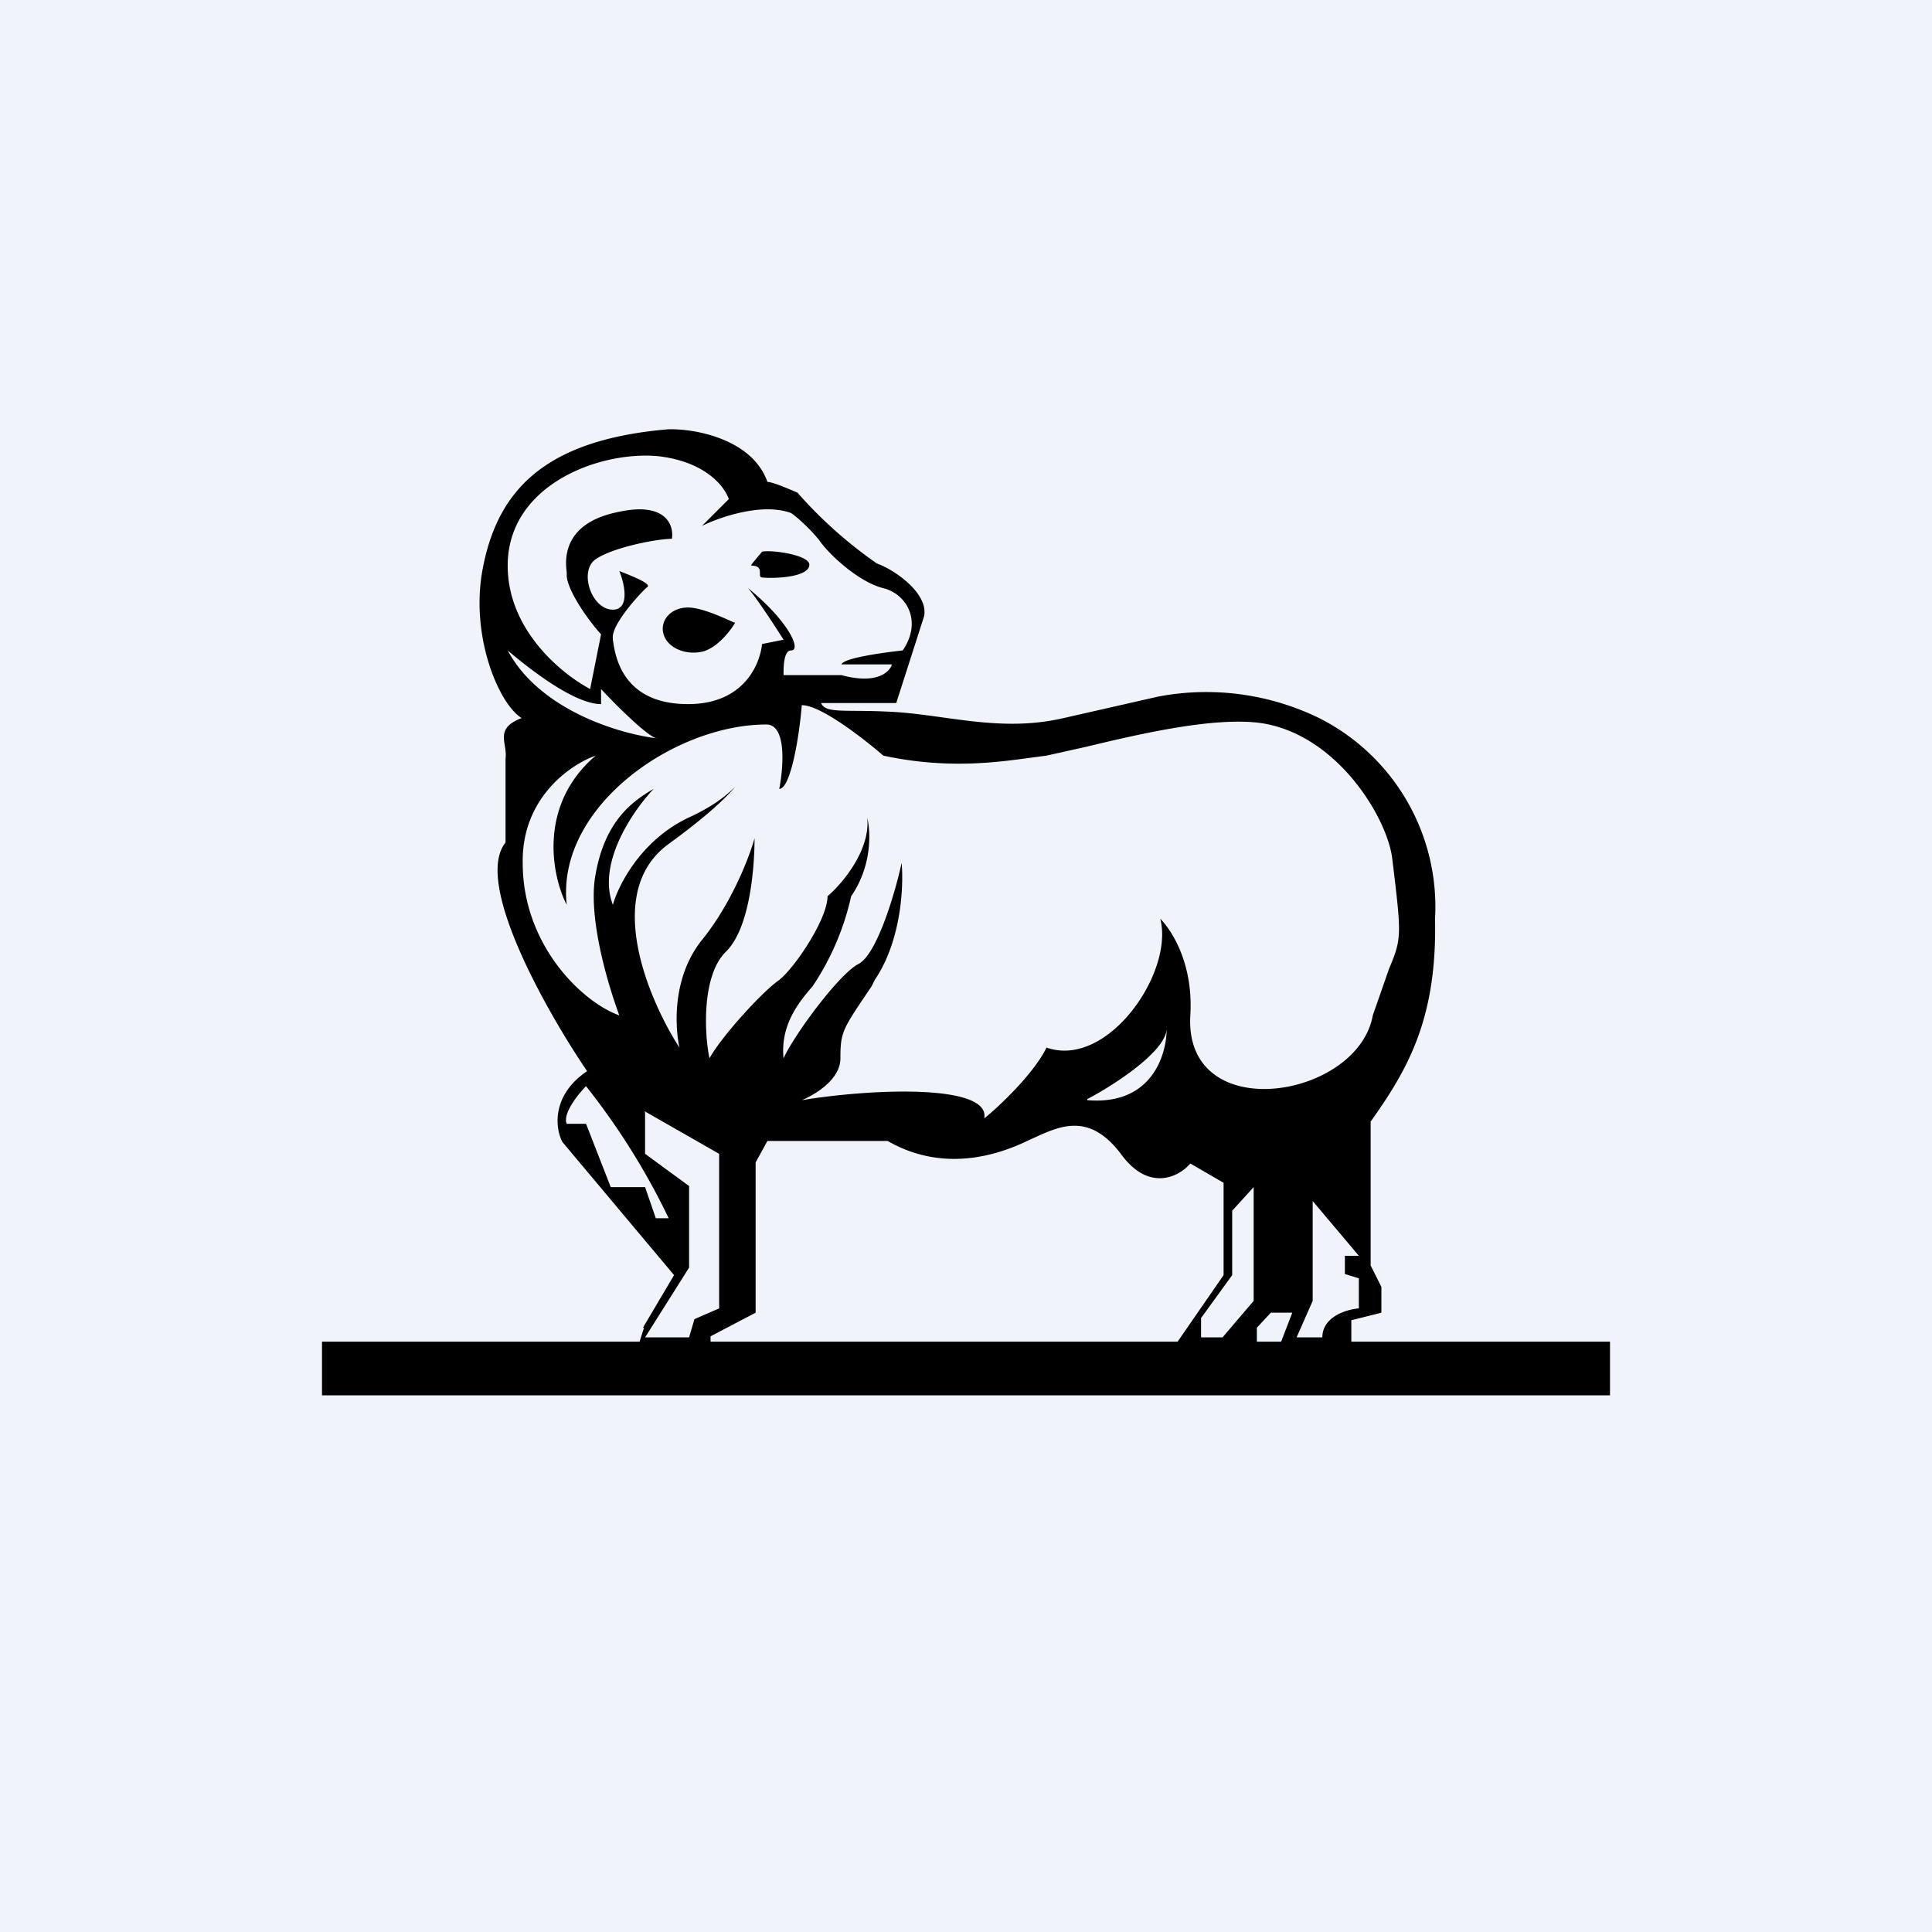 <!-- by TradingView --><svg width="18" height="18" viewBox="0 0 18 18" xmlns="http://www.w3.org/2000/svg"><path fill="#F0F3FA" d="M0 0h18v18H0z"/><path d="M3 12.5h12v.5H3v-.5Z"/><path d="m6 12.37-.12.38h.74v-.3l.42-.22v-1.4l.11-.2h1.12c.52.3 1.03.13 1.3 0 .27-.12.56-.3.88.13.26.35.54.2.64.08l.31.18v.86l-.47.68v.19h.78v-.38l.13-.14h.2l-.2.52h.75v-.45l.28-.07v-.24l-.1-.2v-1.34c.34-.48.62-.95.6-1.89a1.97 1.97 0 0 0-1.08-1.87 2.4 2.4 0 0 0-1.5-.2l-.88.2c-.6.14-1.12-.04-1.64-.06-.4-.02-.58.02-.62-.08h.7l.26-.81c.04-.21-.27-.43-.44-.49a4.07 4.07 0 0 1-.74-.66c-.07-.03-.23-.1-.28-.1-.14-.4-.68-.5-.93-.49-1.16.1-1.6.58-1.73 1.34-.1.61.16 1.22.37 1.35-.26.1-.13.23-.15.38v.78c-.3.37.38 1.57.76 2.13-.33.22-.3.53-.23.66l1.04 1.24-.29.49Z"/><path fill-rule="evenodd" d="M5.5 6.42c-.25-.13-.77-.54-.77-1.15 0-.75.85-1.07 1.4-1.02.44.05.62.28.66.4l-.25.25c.16-.08.56-.22.83-.12.06.04.18.15.26.25.08.12.36.39.6.45.23.06.36.32.18.58-.18.02-.55.07-.57.13h.47c-.02.07-.14.19-.47.1H7.3c0-.07 0-.23.07-.23.1 0-.02-.27-.4-.58.1.12.28.4.33.48L7.1 6c-.02.19-.17.56-.69.56-.62 0-.68-.46-.7-.6v-.01c-.02-.13.27-.44.32-.48.05-.03-.16-.11-.26-.15.05.12.1.36-.06.36-.2 0-.32-.36-.16-.47.16-.11.57-.19.71-.19.02-.12-.05-.35-.5-.25-.5.1-.5.42-.48.56v.03c0 .11.15.36.32.55l-.1.5Zm.63.46Zm0 0c-.35-.04-1.1-.26-1.4-.82.2.17.62.5.87.5v-.14c.14.15.43.44.52.46Zm-.58.16c-.23.08-.69.39-.68 1 0 .77.56 1.3.9 1.42-.1-.27-.3-.92-.22-1.32.09-.5.35-.68.54-.79-.19.2-.53.69-.38 1.08.05-.18.26-.6.7-.81.22-.1.35-.2.44-.29-.11.13-.3.3-.63.54-.6.45-.18 1.44.11 1.89-.04-.19-.07-.64.2-.99.28-.34.45-.78.5-.96 0 .26-.04.84-.27 1.06-.22.22-.2.75-.15.99.11-.2.49-.62.65-.73.15-.12.45-.57.45-.78.14-.12.4-.43.37-.73.03.12.05.44-.15.73a2.46 2.46 0 0 1-.36.84c-.13.15-.3.36-.27.67.1-.22.52-.79.7-.88.17-.09.34-.66.4-.94.02.21 0 .72-.25 1.09l-.03.06c-.27.4-.29.42-.29.67 0 .2-.24.34-.36.39.67-.11 1.76-.15 1.7.17.15-.12.47-.43.58-.66.57.2 1.19-.7 1.06-1.2.1.1.31.41.28.9-.06 1.04 1.56.78 1.7 0l.15-.43c.12-.29.12-.3.03-1.04-.05-.37-.5-1.13-1.2-1.25-.44-.07-1.16.1-1.66.22l-.36.08-.15.02c-.3.04-.77.11-1.37-.02 0 0-.54-.47-.76-.47-.02.26-.1.78-.21.78.04-.2.07-.6-.12-.6-.86 0-1.96.77-1.86 1.68-.14-.27-.27-.93.27-1.39Zm4.58 3.2c.25-.13.74-.45.74-.66 0 .25-.14.72-.74.67Zm-4.67-.12c-.08.08-.22.26-.18.35h.18l.23.59h.32l.1.29h.12a6.5 6.5 0 0 0-.77-1.23Zm.55.24v.39l.41.3v.76l-.41.65h.41l.05-.17.23-.1v-1.44l-.7-.4Zm5.67 1.76v-1.06l-.2.22v.6l-.29.4v.18h.2l.29-.34Zm.64.34h-.24l.15-.34v-.93l.43.51h-.13v.17l.13.04v.28c-.12.01-.34.08-.34.27ZM7 5.26l.1-.12c.08-.02.46.03.44.13-.02.12-.38.12-.44.11-.02 0-.02-.02-.02-.04 0-.03 0-.07-.08-.07Zm-.16.54c-.09-.04-.3-.14-.43-.14-.16 0-.26.12-.23.24.03.13.2.21.37.17.14-.04.26-.2.3-.27Z" fill="#F0F3FA"/></svg>